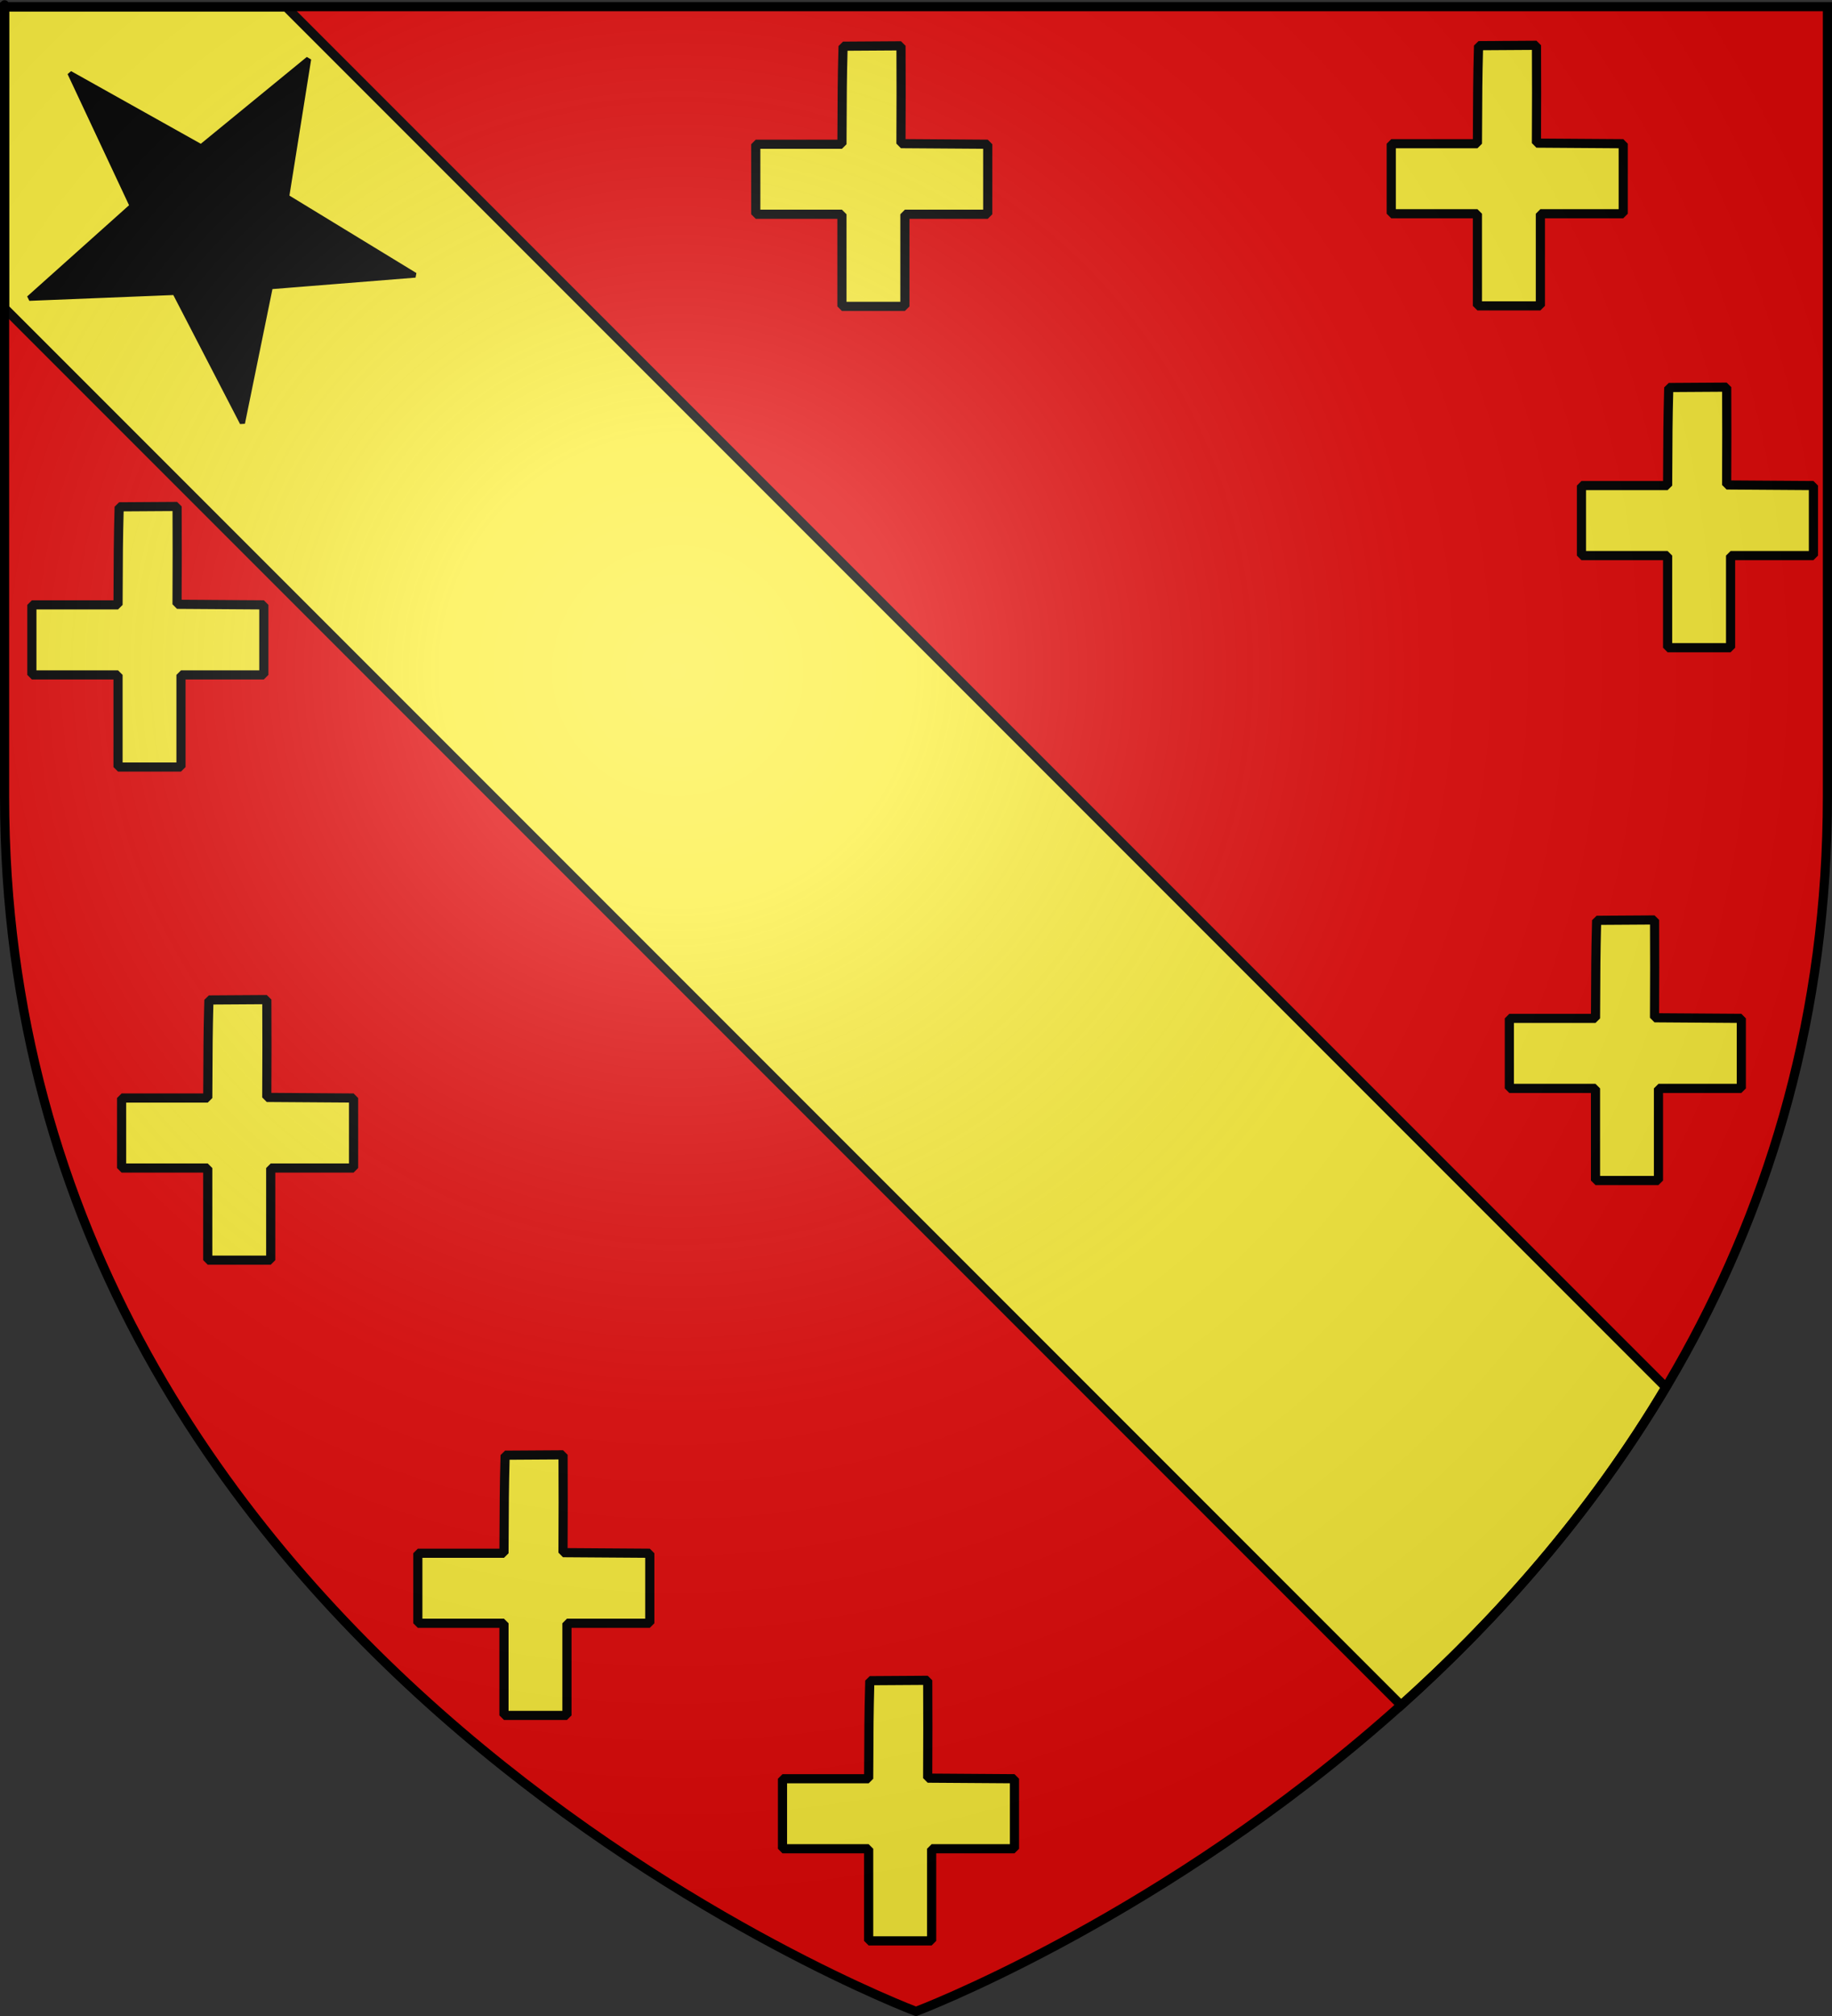 <?xml version="1.0" encoding="UTF-8" standalone="no"?>
<svg
   xmlns:dc="http://purl.org/dc/elements/1.1/"
   xmlns:cc="http://creativecommons.org/ns#"
   xmlns:rdf="http://www.w3.org/1999/02/22-rdf-syntax-ns#"
   xmlns:svg="http://www.w3.org/2000/svg"
   xmlns="http://www.w3.org/2000/svg"
   xmlns:xlink="http://www.w3.org/1999/xlink"
   xmlns:sodipodi="http://sodipodi.sourceforge.net/DTD/sodipodi-0.dtd"
   xmlns:inkscape="http://www.inkscape.org/namespaces/inkscape"
   height="660"
   width="600"
   version="1.0"
   id="svg2"
   sodipodi:version="0.32"
   inkscape:version="0.91 r13725"
   sodipodi:docname="Blason_Fricamps.svg"
   inkscape:export-filename="/Users/olivier/Desktop/Blason Rouge/Blason_Vide_3D.png"
   inkscape:export-xdpi="144"
   inkscape:export-ydpi="144"
   inkscape:output_extension="org.inkscape.output.svg.inkscape">
  <rect width="100%" height="100%" fill="#333333" stroke="none"/>
  <sodipodi:namedview
     inkscape:window-height="712"
     inkscape:window-width="1024"
     inkscape:pageshadow="2"
     inkscape:pageopacity="0.0"
     guidetolerance="10.0"
     gridtolerance="10.0"
     objecttolerance="10.0"
     borderopacity="1.0"
     bordercolor="#666666"
     pagecolor="#ffffff"
     id="base"
     showgrid="false"
     height="660px"
     inkscape:zoom="0.77011836"
     inkscape:cx="301.09069"
     inkscape:cy="331.01497"
     inkscape:window-x="137"
     inkscape:window-y="237"
     inkscape:current-layer="g5810"
     showguides="true"
     inkscape:guide-bbox="true"
     inkscape:window-maximized="0" />
  <desc
     id="desc4">Flag of Canton of Valais (Wallis)</desc>
  <defs
     id="defs6">
    <linearGradient
       id="linearGradient2893">
      <stop
         style="stop-color:white;stop-opacity:0.314;"
         offset="0"
         id="stop2895" />
      <stop
         id="stop2897"
         offset="0.19"
         style="stop-color:white;stop-opacity:0.251;" />
      <stop
         style="stop-color:#6b6b6b;stop-opacity:0.125;"
         offset="0.6"
         id="stop2901" />
      <stop
         style="stop-color:black;stop-opacity:0.125;"
         offset="1"
         id="stop2899" />
    </linearGradient>
    <radialGradient
       inkscape:collect="always"
       xlink:href="#linearGradient2893"
       id="radialGradient3163"
       gradientUnits="userSpaceOnUse"
       gradientTransform="matrix(1.353,0,0,1.349,-77.629,-85.747)"
       cx="221.445"
       cy="226.331"
       fx="221.445"
       fy="226.331"
       r="300" />
  </defs>
  <g
     inkscape:groupmode="layer"
     id="layer3"
     inkscape:label="Fond écu"
     style="display:inline">
    <path
       id="path2855"
       style="fill:#e20909;fill-opacity:1;fill-rule:evenodd;stroke:none;stroke-width:1px;stroke-linecap:butt;stroke-linejoin:miter;stroke-opacity:1"
       d="M 300,658.5 C 300,658.5 598.5,546.18 598.5,260.728 C 598.5,-24.723 598.5,2.176 598.5,2.176 L 1.5,2.176 L 1.5,260.728 C 1.5,546.18 300,658.5 300,658.5 z "
       sodipodi:nodetypes="cccccc" />
    <g
       id="g6232"
       style="opacity:1;display:inline"
       transform="matrix(-1,0,0,1,602.181,-2.133)">
      <g
         id="g5810">
        <path
           id="path6235"
           style="fill:#fcef3c;fill-opacity:1;fill-rule:evenodd;stroke:#000000;stroke-width:3;stroke-linecap:butt;stroke-linejoin:miter;stroke-miterlimit:4;stroke-dasharray:none;stroke-opacity:1"
           d="M 600.681,103.026 L 143.306,560.401 C 111.957,532.269 81.268,497.731 56.619,456.276 L 508.463,4.432 L 600.681,4.432 L 600.681,103.026 z" />
        <rect
           id="rect4923"
           style="fill:none;fill-opacity:1;fill-rule:nonzero;stroke:none;stroke-width:7.56;stroke-linecap:round;stroke-linejoin:round;stroke-miterlimit:4;stroke-dasharray:none;stroke-opacity:1"
           y="3.375078e-14"
           x="0"
           height="660"
           width="600" />
        <path
           sodipodi:type="star"
           style="display:inline;opacity:1;fill:#000000;fill-opacity:1;fill-rule:nonzero;stroke:#000000;stroke-width:3;stroke-linecap:round;stroke-linejoin:bevel;stroke-miterlimit:4;stroke-dasharray:none;stroke-dashoffset:0;stroke-opacity:1"
           id="path6747"
           sodipodi:sides="5"
           sodipodi:cx="-451.20148"
           sodipodi:cy="-4.4558992"
           sodipodi:r1="118.52797"
           sodipodi:r2="47.404343"
           sodipodi:arg1="0.91971961"
           sodipodi:arg2="1.5480381"
           inkscape:flatsided="false"
           inkscape:rounded="0"
           inkscape:randomized="0"
           d="m -379.368,89.825 -70.754,-46.889 -68.548,50.06 22.73,-81.781 -68.792,-49.723 84.802,-3.654 26.032,-80.79 29.681,79.522 84.88,-0.208 -66.458,52.802 z"
           transform="matrix(-0.415,-0.338,-0.386,0.429,343.45,-74.556)" />
      </g>
    </g>
  </g>
  <g
     inkscape:groupmode="layer"
     id="layer4"
     inkscape:label="Meubles">
    <path
       style="opacity:1;fill:#fcef3c;fill-opacity:1;fill-rule:nonzero;stroke:#000000;stroke-width:3;stroke-linecap:round;stroke-linejoin:bevel;stroke-miterlimit:4;stroke-dasharray:none;stroke-dashoffset:0;stroke-opacity:1"
       d="M 284.496,605.248 L 256.278,605.248 L 256.278,582.325 L 284.496,582.325 C 284.606,563.547 284.545,562.835 284.87,550.225 L 303.84,550.104 C 303.919,565.478 303.87,565.475 303.826,582.13 L 332.249,582.325 L 332.249,605.248 L 305.117,605.248 L 305.117,635.41 L 284.496,635.41 L 284.496,605.248 z"
       id="path7121"
       sodipodi:nodetypes="ccccccccccccc" />
    <path
       style="opacity:1;fill:#fcef3c;fill-opacity:1;fill-rule:nonzero;stroke:#000000;stroke-width:3;stroke-linecap:round;stroke-linejoin:bevel;stroke-miterlimit:4;stroke-dasharray:none;stroke-dashoffset:0;stroke-opacity:1"
       d="M 38.655,220.949 L 10.437,220.949 L 10.437,198.026 L 38.655,198.026 C 38.765,179.248 38.704,178.536 39.029,165.926 L 57.999,165.805 C 58.078,181.179 58.029,181.176 57.985,197.831 L 86.408,198.026 L 86.408,220.949 L 59.276,220.949 L 59.276,251.111 L 38.655,251.111 L 38.655,220.949 z"
       id="path7123"
       sodipodi:nodetypes="ccccccccccccc" />
    <path
       style="opacity:1;fill:#fcef3c;fill-opacity:1;fill-rule:nonzero;stroke:#000000;stroke-width:3;stroke-linecap:round;stroke-linejoin:bevel;stroke-miterlimit:4;stroke-dasharray:none;stroke-dashoffset:0;stroke-opacity:1"
       d="M 68.043,382.393 L 39.825,382.393 L 39.825,359.47 L 68.043,359.47 C 68.153,340.692 68.093,339.98 68.417,327.37 L 87.387,327.249 C 87.466,342.623 87.417,342.62 87.374,359.275 L 115.797,359.47 L 115.797,382.393 L 88.664,382.393 L 88.664,412.555 L 68.043,412.555 L 68.043,382.393 z"
       id="path7125"
       sodipodi:nodetypes="ccccccccccccc" />
    <path
       style="opacity:1;fill:#fcef3c;fill-opacity:1;fill-rule:nonzero;stroke:#000000;stroke-width:3;stroke-linecap:round;stroke-linejoin:bevel;stroke-miterlimit:4;stroke-dasharray:none;stroke-dashoffset:0;stroke-opacity:1"
       d="M 165.059,531.427 L 136.842,531.427 L 136.842,508.504 L 165.059,508.504 C 165.169,489.726 165.109,489.014 165.433,476.404 L 184.403,476.283 C 184.482,491.657 184.433,491.654 184.39,508.309 L 212.813,508.504 L 212.813,531.427 L 185.68,531.427 L 185.68,561.589 L 165.059,561.589 L 165.059,531.427 z"
       id="path7127"
       sodipodi:nodetypes="ccccccccccccc" />
    <path
       style="opacity:1;fill:#fcef3c;fill-opacity:1;fill-rule:nonzero;stroke:#000000;stroke-width:3;stroke-linecap:round;stroke-linejoin:bevel;stroke-miterlimit:4;stroke-dasharray:none;stroke-dashoffset:0;stroke-opacity:1"
       d="M 546.163,181.889 L 517.946,181.889 L 517.946,158.966 L 546.163,158.966 C 546.273,140.188 546.213,139.476 546.537,126.866 L 565.507,126.745 C 565.586,142.119 565.537,142.116 565.494,158.771 L 593.917,158.966 L 593.917,181.889 L 566.784,181.889 L 566.784,212.051 L 546.163,212.051 L 546.163,181.889 z"
       id="path7129"
       sodipodi:nodetypes="ccccccccccccc" />
    <path
       style="opacity:1;fill:#fcef3c;fill-opacity:1;fill-rule:nonzero;stroke:#000000;stroke-width:3;stroke-linecap:round;stroke-linejoin:bevel;stroke-miterlimit:4;stroke-dasharray:none;stroke-dashoffset:0;stroke-opacity:1"
       d="M 522.545,356.32 L 494.327,356.32 L 494.327,333.397 L 522.545,333.397 C 522.654,314.619 522.594,313.907 522.918,301.297 L 541.888,301.176 C 541.967,316.55 541.918,316.547 541.875,333.202 L 570.298,333.397 L 570.298,356.32 L 543.165,356.32 L 543.165,386.482 L 522.545,386.482 L 522.545,356.32 z"
       id="path7131"
       sodipodi:nodetypes="ccccccccccccc" />
    <path
       style="opacity:1;fill:#fcef3c;fill-opacity:1;fill-rule:nonzero;stroke:#000000;stroke-width:3;stroke-linecap:round;stroke-linejoin:bevel;stroke-miterlimit:4;stroke-dasharray:none;stroke-dashoffset:0;stroke-opacity:1"
       d="M 275.742,70.145 L 247.525,70.145 L 247.525,47.222 L 275.742,47.222 C 275.852,28.444 275.792,27.732 276.116,15.122 L 295.086,15.001 C 295.165,30.375 295.116,30.372 295.073,47.027 L 323.496,47.222 L 323.496,70.145 L 296.363,70.145 L 296.363,100.307 L 275.742,100.307 L 275.742,70.145 z"
       id="path7133"
       sodipodi:nodetypes="ccccccccccccc" />
    <path
       style="opacity:1;fill:#fcef3c;fill-opacity:1;fill-rule:nonzero;stroke:#000000;stroke-width:3;stroke-linecap:round;stroke-linejoin:bevel;stroke-miterlimit:4;stroke-dasharray:none;stroke-dashoffset:0;stroke-opacity:1"
       d="M 483.87,69.973 L 455.652,69.973 L 455.652,47.05 L 483.87,47.05 C 483.979,28.272 483.919,27.56 484.243,14.95 L 503.213,14.829 C 503.292,30.203 503.243,30.2 503.2,46.855 L 531.623,47.05 L 531.623,69.973 L 504.49,69.973 L 504.49,100.135 L 483.87,100.135 L 483.87,69.973 z"
       id="path7135"
       sodipodi:nodetypes="ccccccccccccc" />
  </g>
  <g
     inkscape:groupmode="layer"
     id="layer2"
     inkscape:label="Reflet final"
     sodipodi:insensitive="true">
    <path
       sodipodi:nodetypes="cccccc"
       d="M 300,658.5 C 300,658.5 598.5,546.18 598.5,260.728 C 598.5,-24.723 598.5,2.176 598.5,2.176 L 1.5,2.176 L 1.5,260.728 C 1.5,546.18 300,658.5 300,658.5 z "
       style="opacity:1;fill:url(#radialGradient3163);fill-opacity:1;fill-rule:evenodd;stroke:none;stroke-width:1px;stroke-linecap:butt;stroke-linejoin:miter;stroke-opacity:1"
       id="path2875"
       inkscape:export-xdpi="144"
       inkscape:export-ydpi="144" />
  </g>
  <g
     inkscape:groupmode="layer"
     id="layer1"
     inkscape:label="Contour final"
     sodipodi:insensitive="true">
    <path
       sodipodi:nodetypes="cccccc"
       d="M 300,658.5 C 300,658.5 1.5,546.18 1.5,260.728 C 1.5,-24.723 1.5,2.176 1.5,2.176 L 598.5,2.176 L 598.5,260.728 C 598.5,546.18 300,658.5 300,658.5 z "
       style="opacity:1;fill:none;fill-opacity:1;fill-rule:evenodd;stroke:#000000;stroke-width:3;stroke-linecap:butt;stroke-linejoin:miter;stroke-miterlimit:4;stroke-dasharray:none;stroke-opacity:1"
       id="path1411"
       inkscape:export-xdpi="144"
       inkscape:export-ydpi="144" />
  </g>
</svg>
